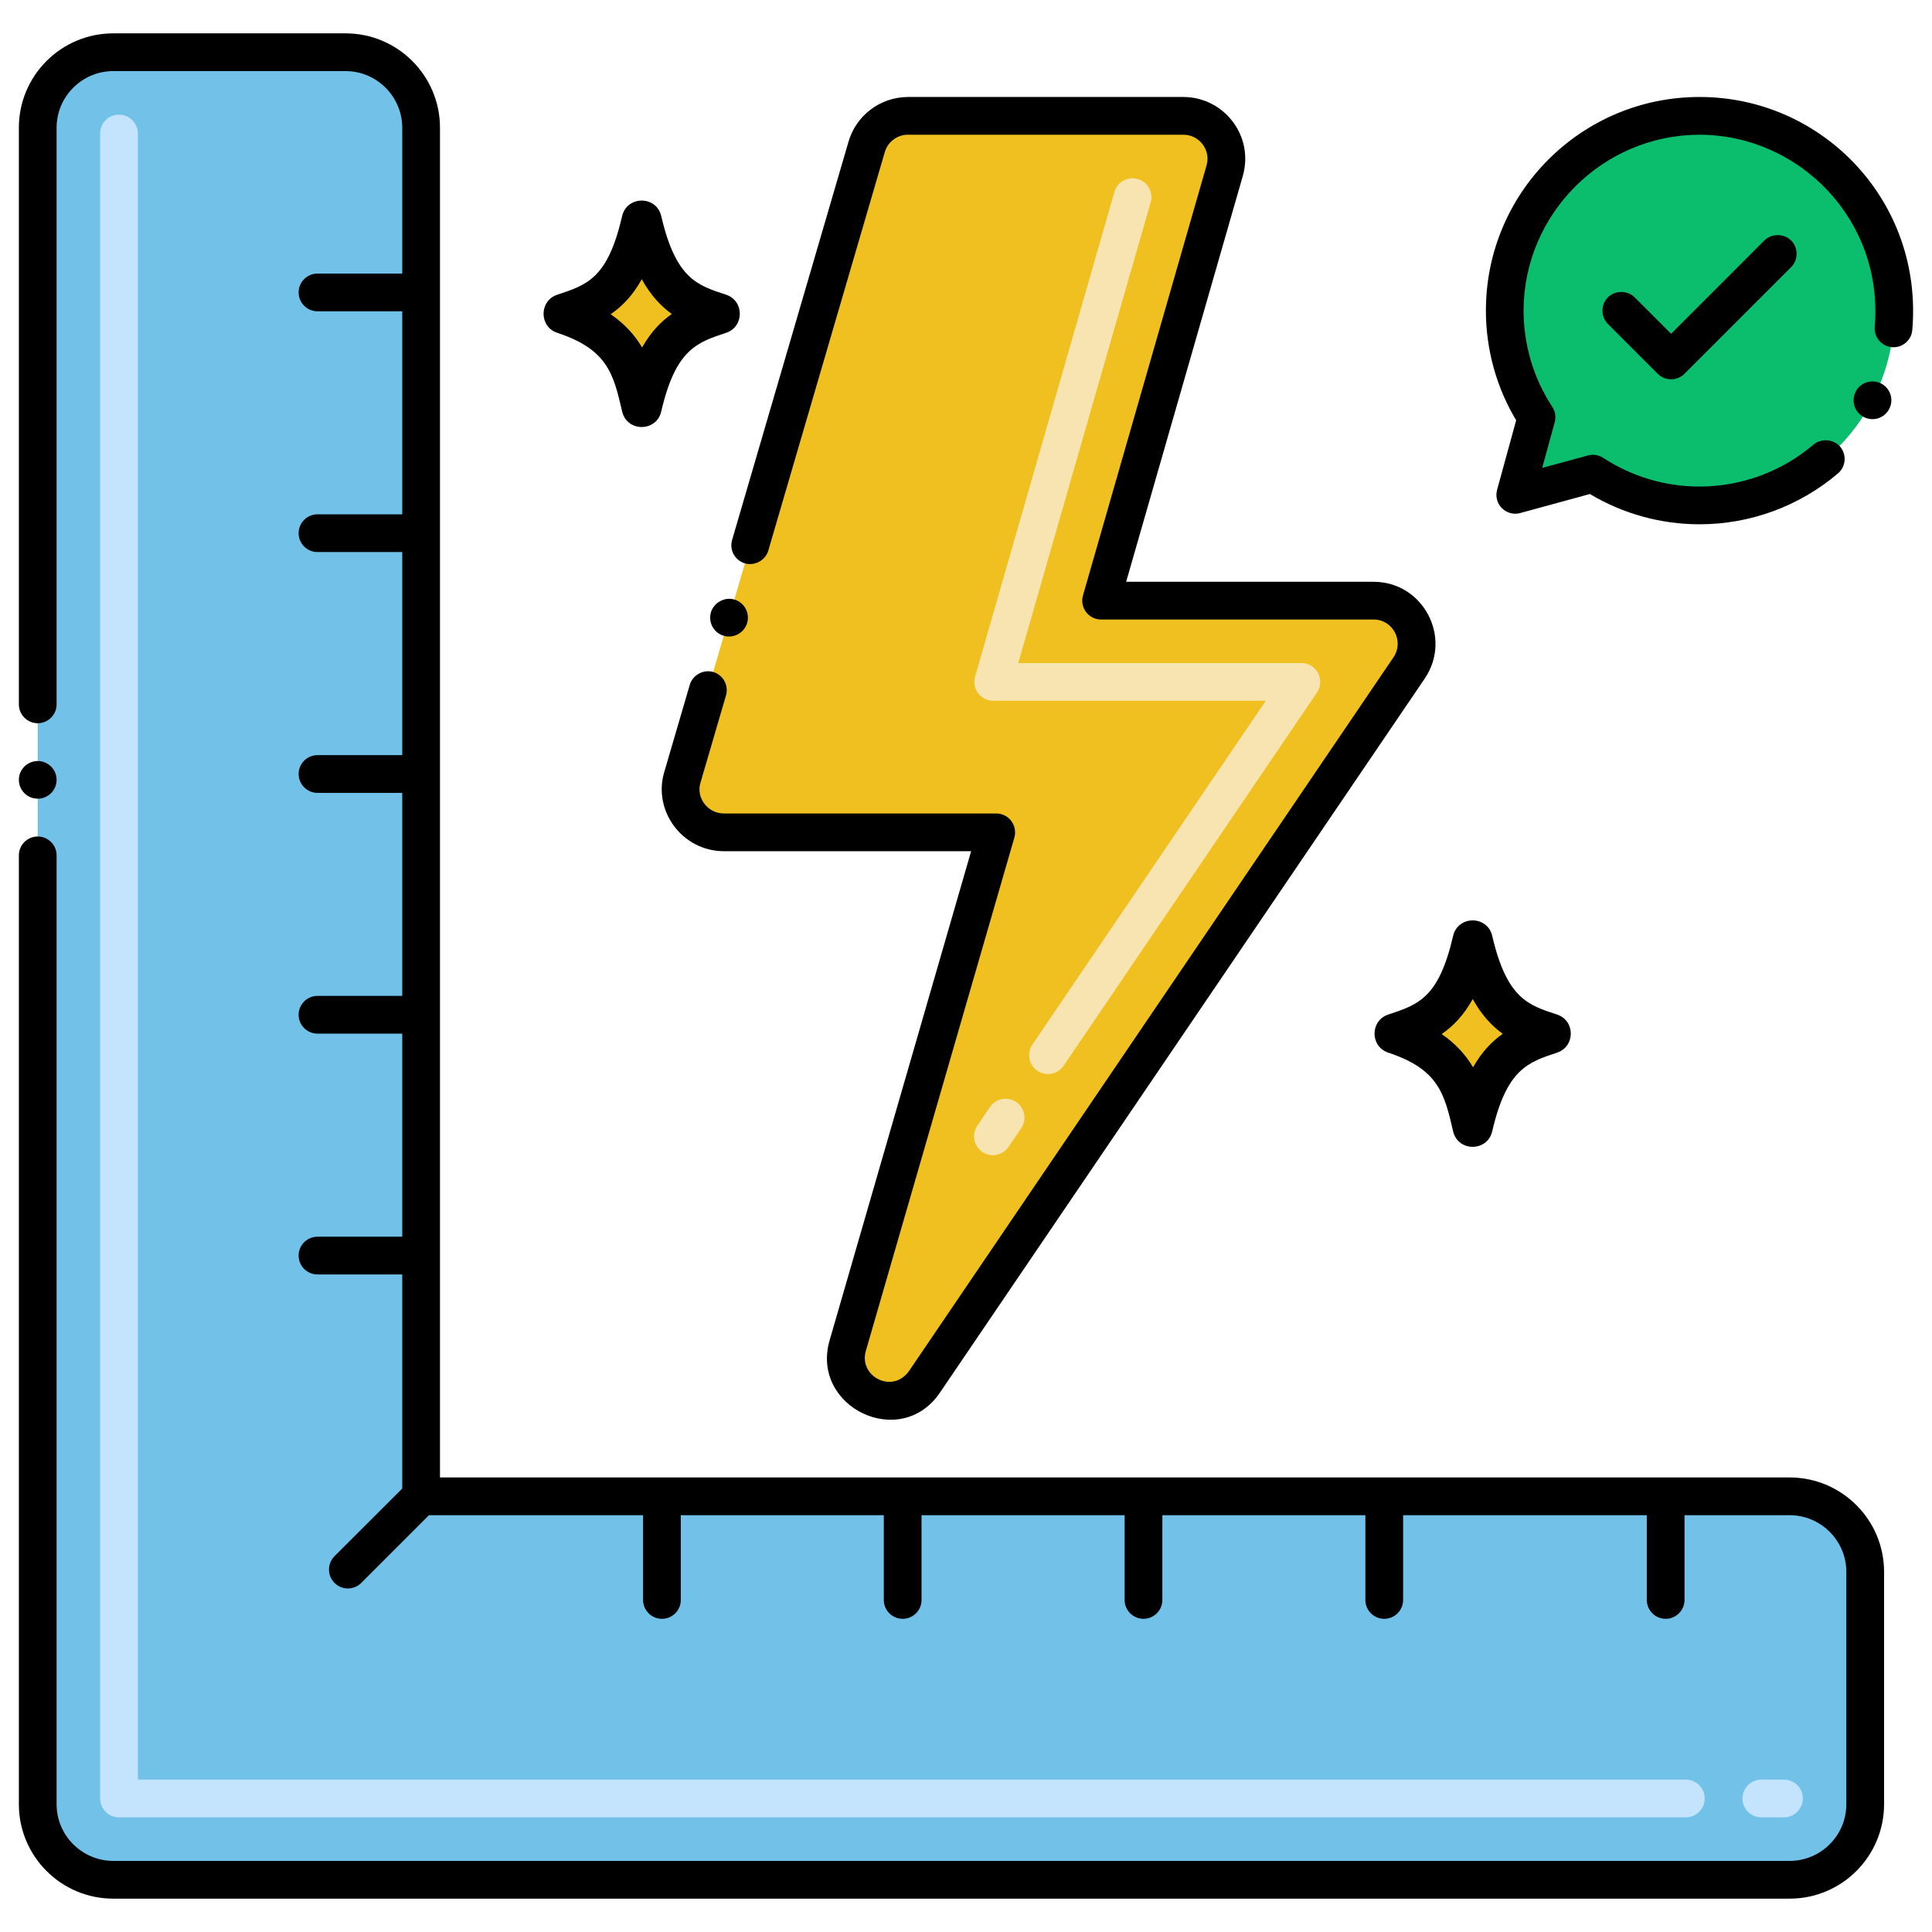 <?xml version="1.0" encoding="UTF-8"?> <svg xmlns="http://www.w3.org/2000/svg" xmlns:xlink="http://www.w3.org/1999/xlink" version="1.1" id="Layer_1" x="0px" y="0px" viewBox="0 0 256 256" xml:space="preserve"> <g> </g> <g> <path fill="#F0C020" d="M205.484,136.957c-3.961-1.309-8.051-2.453-10.348-12.345c-2.115,9.112-5.504,10.745-10.348,12.345 c7.9,2.61,9.092,6.933,10.348,12.345C197.301,139.972,200.882,138.478,205.484,136.957z"></path> <path d="M192.546,149.903c-1.147-4.945-1.905-8.212-8.591-10.421c-2.43-0.803-2.424-4.25,0-5.051 c4.025-1.33,6.684-2.209,8.591-10.422c0.633-2.73,4.546-2.737,5.181,0c1.95,8.399,4.863,9.193,8.591,10.421 c2.43,0.803,2.424,4.25,0,5.051c-3.881,1.282-6.686,2.209-8.591,10.421C197.091,152.645,193.183,152.646,192.546,149.903z M191.026,137.018c1.914,1.314,3.222,2.815,4.164,4.403c1.141-2.017,2.462-3.405,3.934-4.439c-1.411-1.01-2.778-2.44-3.977-4.601 C193.96,134.514,192.574,135.955,191.026,137.018z"></path> <path fill="#F0C020" d="M95.376,41.577c-3.961-1.309-8.051-2.453-10.348-12.345c-2.115,9.112-5.504,10.745-10.348,12.345 c7.9,2.61,9.092,6.933,10.348,12.345C87.193,44.592,90.773,43.098,95.376,41.577z"></path> <path d="M82.437,54.523c-1.147-4.945-1.905-8.212-8.591-10.421c-2.43-0.803-2.424-4.25,0-5.051 c4.025-1.33,6.684-2.209,8.591-10.422c0.633-2.73,4.546-2.737,5.181,0c1.95,8.399,4.863,9.193,8.591,10.421 c2.43,0.803,2.424,4.25,0,5.051c-3.881,1.282-6.686,2.209-8.591,10.421C86.982,57.266,83.074,57.266,82.437,54.523z M80.917,41.638 c1.914,1.314,3.222,2.815,4.164,4.403c1.141-2.017,2.462-3.405,3.934-4.439c-1.411-1.01-2.778-2.44-3.977-4.601 C83.851,39.134,82.466,40.575,80.917,41.638z"></path> <path fill="#71C1E8" d="M55.802,198.273V16.921c0-5.523-4.477-10-10-10H14.996c-5.523,0-10,4.477-10,10v222.158 c0,5.523,4.477,10,10,10h222.158c5.523,0,10-4.477,10-10v-30.806c0-5.523-4.477-10-10-10H55.802z"></path> <path fill="#F0C020" d="M186.729,88.483l-64.214,94.594c-3.645,5.367-11.965,1.403-10.18-4.782l19.669-68.007H95.896 c-3.804,0-6.535-3.655-5.472-7.3l24.419-83.543c0.691-2.402,2.943-4.091,5.462-4.091h36.501c3.815,0,6.524,3.645,5.473,7.268 l-16.375,56.967h36.108C186.59,79.588,189.279,84.71,186.729,88.483z"></path> <path fill="#0BBE6E" d="M225.195,15.353c-14.254,0-25.809,11.555-25.809,25.809c0,5.217,1.553,10.068,4.214,14.128l-2.816,10.284 l10.284-2.817c4.06,2.661,8.911,4.214,14.128,4.214c14.254,0,25.809-11.555,25.809-25.809 C251.004,26.908,239.449,15.353,225.195,15.353z"></path> <path fill="#C4E4FD" d="M236.384,240.809h-3c-1.381,0-2.5-1.119-2.5-2.5s1.119-2.5,2.5-2.5h3c1.381,0,2.5,1.119,2.5,2.5 S237.765,240.809,236.384,240.809z M223.384,240.809H15.766c-1.381,0-2.5-1.119-2.5-2.5V17.691c0-1.381,1.119-2.5,2.5-2.5 s2.5,1.119,2.5,2.5v218.118h205.118c1.381,0,2.5,1.119,2.5,2.5S224.765,240.809,223.384,240.809z"></path> <path fill="#F7E4B0" d="M130.159,152.641c-1.143-0.775-1.439-2.33-0.664-3.472l1.685-2.482c0.775-1.142,2.329-1.439,3.473-0.665 c1.143,0.775,1.439,2.33,0.664,3.472l-1.685,2.482C132.858,153.116,131.306,153.418,130.159,152.641z M137.461,141.885 c-1.143-0.775-1.439-2.33-0.664-3.473l30.923-45.554h-36.118c-1.662,0-2.863-1.596-2.402-3.19l18.464-64.235 c0.38-1.328,1.766-2.097,3.093-1.712c1.327,0.381,2.094,1.767,1.712,3.093l-17.546,61.044h37.517c2.004,0,3.193,2.249,2.068,3.904 l-33.573,49.458C140.162,142.358,138.61,142.664,137.461,141.885z"></path> <path d="M5,105.83c1.37,0,2.5-1.12,2.5-2.5c0-1.37-1.13-2.49-2.5-2.49c-1.38,0-2.5,1.12-2.5,2.49C2.5,104.71,3.62,105.83,5,105.83z "></path> <path d="M2.5,239.08c0,6.89,5.6,12.5,12.5,12.5h222.149c6.9,0,12.5-5.61,12.5-12.5v-30.81c0-6.89-5.6-12.49-12.5-12.5H58.3V16.92 c0-6.89-5.61-12.5-12.5-12.5H15c-6.9,0-12.5,5.61-12.5,12.5v76.41c0,1.38,1.12,2.5,2.5,2.5c1.37,0,2.5-1.12,2.5-2.5V16.92 c0-4.13,3.37-7.49,7.5-7.5h30.8c4.13,0.01,7.49,3.37,7.5,7.5v19.33h-11.23c-1.38,0-2.5,1.12-2.5,2.5c0,1.37,1.12,2.5,2.5,2.5H53.3 v26.9h-11.23c-1.38,0-2.5,1.12-2.5,2.5s1.12,2.5,2.5,2.5H53.3v26.91h-11.23c-1.38,0-2.5,1.12-2.5,2.5c0,1.37,1.12,2.5,2.5,2.5H53.3 v26.9h-11.23c-1.38,0-2.5,1.12-2.5,2.5c0,1.38,1.12,2.5,2.5,2.5H53.3v26.91h-11.23c-1.38,0-2.5,1.12-2.5,2.5 c0,1.38,1.12,2.5,2.5,2.5H53.3v28.37l-8.98,8.97c-0.97,0.98-0.97,2.57,0.011,3.54c0.993,0.993,2.574,0.955,3.529,0l8.98-8.98H85.21 V212c0,1.38,1.12,2.5,2.5,2.5s2.5-1.12,2.5-2.5v-11.23h26.899V212c0,1.38,1.12,2.5,2.5,2.5c1.381,0,2.5-1.12,2.5-2.5v-11.23h26.91 V212c0,1.38,1.12,2.5,2.5,2.5s2.5-1.12,2.5-2.5v-11.23h26.9V212c0,1.38,1.12,2.5,2.5,2.5s2.5-1.12,2.5-2.5v-11.23h32.29V212 c0,1.38,1.12,2.5,2.5,2.5s2.5-1.12,2.5-2.5v-11.23h13.939c4.131,0.01,7.5,3.38,7.5,7.5v30.81c0,4.13-3.369,7.49-7.5,7.5H15 c-4.13-0.01-7.5-3.37-7.5-7.5V113.33c0-1.37-1.13-2.49-2.5-2.49c-1.38,0-2.5,1.12-2.5,2.49V239.08z"></path> <path d="M124.58,184.48l64.22-94.59c3.664-5.439-0.232-12.8-6.79-12.8h-32.79l15.46-53.78c1.519-5.355-2.536-10.448-7.87-10.46 h-36.5c-3.754,0.021-6.877,2.506-7.87,5.9L97.01,71.54c-0.402,1.352,0.387,2.721,1.7,3.11c1.3,0.38,2.72-0.42,3.1-1.7 c0-0.01,0-0.01,0-0.02l15.431-52.78c0.369-1.33,1.649-2.3,3.04-2.3h36.529c2.139,0.012,3.664,2.066,3.061,4.08L143.5,78.9 c-0.453,1.546,0.698,3.19,2.399,3.19h36.11c2.578,0,4.068,2.899,2.64,5l-64.199,94.58c-2.209,3.092-6.707,0.695-5.721-2.67 l19.681-68.02c0.441-1.575-0.712-3.19-2.41-3.19H95.899c-2.167-0.013-3.692-2.115-3.08-4.09L96.2,92.14 c0.381-1.358-0.398-2.713-1.7-3.1c-1.3-0.38-2.73,0.41-3.101,1.7l-3.38,11.55c-1.539,5.114,2.352,10.476,7.88,10.5h32.78 l-18.75,64.81C107.358,186.452,119.377,192.262,124.58,184.48z"></path> <path d="M95.899,84.24c1.28,0.39,2.706-0.355,3.101-1.69c0.39-1.33-0.37-2.72-1.7-3.11c-1.3-0.38-2.72,0.42-3.1,1.7 C93.817,82.498,94.597,83.874,95.899,84.24z"></path> <path d="M233.79,31.86l-12.36,12.37l-4.83-4.83c-0.95-0.95-2.6-0.95-3.54,0c-0.97,0.97-0.97,2.56,0,3.53l6.601,6.6 c0.958,0.959,2.53,0.988,3.54,0l14.13-14.13c0.976-0.977,0.973-2.567,0-3.54C236.38,30.92,234.74,30.92,233.79,31.86z"></path> <path d="M246.96,55.26c1.303,0.653,2.759,0.109,3.37-1.07c0.636-1.213,0.176-2.72-1.061-3.37c-1.3-0.652-2.769-0.11-3.38,1.07v0.01 C245.262,53.135,245.742,54.619,246.96,55.26z"></path> <path d="M253.39,43.73c1.443-17.036-11.873-30.88-28.189-30.88c-15.64,0-28.311,12.645-28.311,28.31c0,5.12,1.38,10.15,4.01,14.53 l-2.529,9.22c-0.513,1.935,1.264,3.574,3.069,3.07l9.23-2.52c4.38,2.62,9.399,4.01,14.51,4.01h0.03c6.72,0,13.229-2.4,18.34-6.75 c1.05-0.9,1.17-2.48,0.28-3.53c-0.86-1.01-2.521-1.14-3.53-0.28c-4.2,3.58-9.57,5.56-15.1,5.56c-4.551,0-8.96-1.31-12.761-3.8 c-0.6-0.39-1.35-0.51-2.029-0.32L204.35,62l1.66-6.05c0.19-0.69,0.07-1.43-0.32-2.03c-2.489-3.79-3.8-8.21-3.81-12.76 c0.03-12.83,10.479-23.28,23.32-23.31c13.252,0.031,24.393,11.33,23.21,25.43c-0.13,1.37,0.89,2.59,2.26,2.72 C252.069,46.13,253.27,45.1,253.39,43.73z"></path> </g> </svg> 